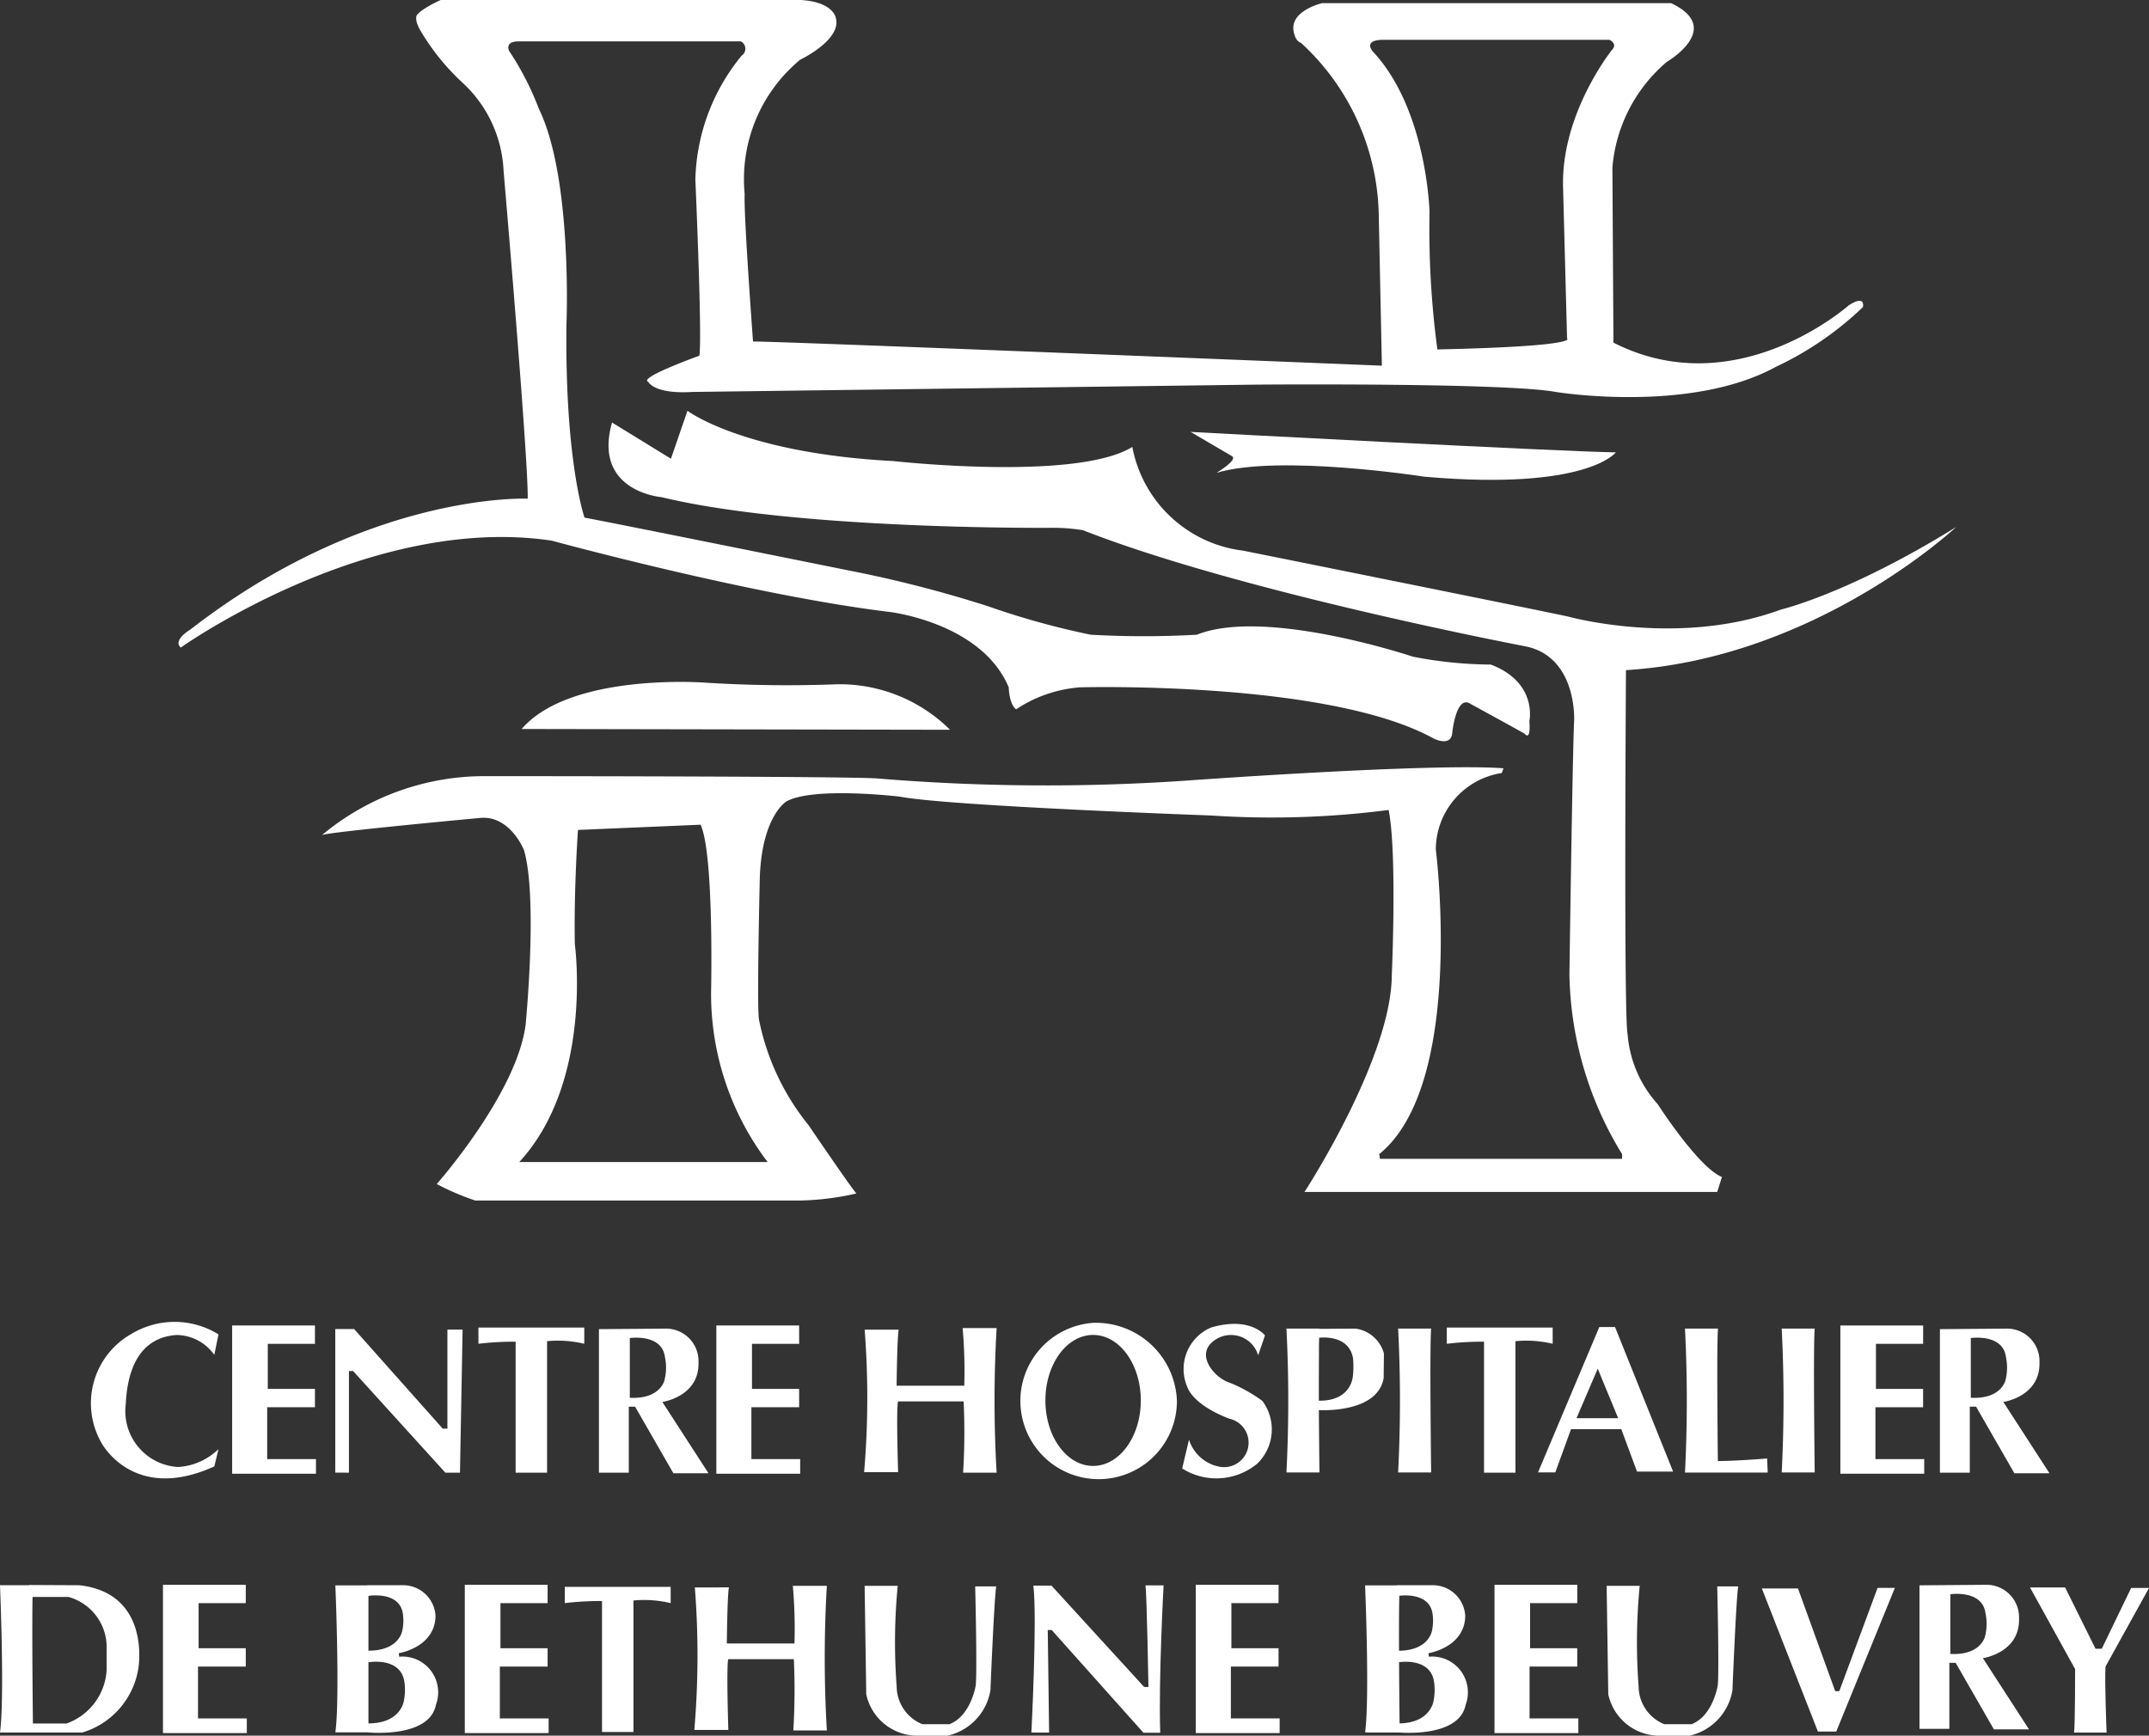 <svg xmlns="http://www.w3.org/2000/svg" width="132.148" height="106.756" viewBox="0 0 132.148 106.756"><rect x="0" y="0" width="132.148" height="106.756" fill="#333333" stroke="none"/><defs><clipPath id="clip-path"><path id="Rectangle_3209" fill="none" d="M0 0h132.149v106.756H0z"/></clipPath></defs><g id="Groupe_16978" transform="translate(-771.998 -71.285)"><g id="Groupe_16994" transform="translate(771.998 71.285)"><g id="Groupe_16994-2" clip-path="url(#clip-path)" fill="#fff"><path id="Tracé_18191" d="M116.933 18.754s-6.9 6.187-14.5 2.32l-.064-10.763a9.542 9.542 0 0 1 3.35-6.509s3.545-2.062.258-3.608H84.518s-2.256.516-1.676 2a.661.661 0 0 0 .387.451A14.719 14.719 0 0 1 88 13.147l.193 9.344s-38.154-1.547-38.669-1.483c0 0-.58-7.8-.515-9.087a9.528 9.528 0 0 1 3.415-8.249S55 2.448 54.613 1.1c0 0-.129-.966-2.127-1.1H30.317s-1.288.58-1.482.967c0 0-.128.258.193.838a14.142 14.142 0 0 0 2.707 3.351 7.842 7.842 0 0 1 2.449 5.344s1.547 17.981 1.483 20.172c0 0-9.8-.451-20.752 8.056 0 0-1.1.644-.58 1.1 0 0 11.6-8.249 22.814-6.574 0 0 12.245 3.351 20.752 4.382 0 0 5.671.645 7.347 4.64 0 0 .016 1.015.452 1.353a8.209 8.209 0 0 1 3.915-1.353s15.274-.435 21.751 3.142c0 0 1.112.58 1.16-.387 0 0 .242-2.32 1.112-1.74 0 0 2.658 1.45 3.335 1.837 0 0 .387.531.29-.773 0 0 .532-2.369-2.368-3.48a25.638 25.638 0 0 1-4.786-.483s-9.087-3.045-13.292-1.353a57.647 57.647 0 0 1-6.526 0 48.536 48.536 0 0 1-6.284-1.74 75.357 75.357 0 0 0-8.652-2.223s-14.115-2.852-16.193-3.239c0 0-1.209-3.431-1.112-11.842 0 0 .387-9.039-1.691-13.292a17.888 17.888 0 0 0-1.837-3.577s-.29-.58.58-.58h13.679a.509.509 0 0 1 .049.87 12.451 12.451 0 0 0-2.852 7.637s.435 9.86.242 10.827c0 0-3.77 1.353-3.142 1.6 0 0 .339.773 2.707.628l34.738-.451s15.21-.129 18.367.451c0 0 8.249 1.353 13.534-1.547a19.924 19.924 0 0 0 5.349-3.673s.193-.773-.838-.128m-17.354 2.056s.919.483-7.975.677a55.872 55.872 0 0 1-.483-8.458s-.145-6.284-3.48-9.86c0 0-.629-.677.531-.725h14.017s.531.242.145.629c0 0-3.142 3.915-3 8.458Z" transform="translate(-3.218)"/><path id="Tracé_18192" d="M96.262 36.867s1.305-.773.967-1.015l-2.561-1.5s22.621 1.208 26.149 1.257c0 0-1.74 2.368-11.745 1.5 0 0-8.942-1.4-12.809-.241" transform="translate(-21.455 -7.786)"/><path id="Tracé_18193" d="M67.821 57.178a9.632 9.632 0 0 0-6.912-2.8 80.2 80.2 0 0 1-8.168-.1s-8.266-.628-11.262 2.852Z" transform="translate(-9.401 -12.292)"/><path id="Tracé_18194" d="M107.725 75.3a7.254 7.254 0 0 1-1.837-4.3c-.241-.967-.1-22.379-.1-22.379 11.7-.725 20.3-8.8 20.3-8.8-6.621 4.109-10.778 5.076-10.778 5.076-6.284 2.32-13.05.435-13.05.435-1.982-.435-20.011-4.06-20.011-4.06a7.9 7.9 0 0 1-6.816-6.38c-3.431 2.127-14.694.87-14.694.87-9.232-.483-12.663-3.093-12.663-3.093l-1.015 2.949-3.621-2.227c-1.209 4.253 3.045 4.591 3.045 4.591 8.362 2.03 23.974 1.885 23.974 1.885a11.605 11.605 0 0 1 1.933.145c9.715 3.819 27.261 7.154 27.261 7.154 3.141.677 2.948 4.543 2.948 4.543-.1 2.03-.29 15.613-.29 15.613a21.77 21.77 0 0 0 3.239 11.068v.29H90.663l-.049-.29c5.317-4.3 3.48-18.754 3.48-18.754a4.782 4.782 0 0 1 4.06-4.688l.1-.29c-4.495-.339-19.721.773-19.721.773a126.051 126.051 0 0 1-18.754-.145c-1.643-.145-24.119-.145-24.119-.145a15.6 15.6 0 0 0-10.06 3.626c.387-.193 9.812-1.063 9.812-1.063 1.788-.1 2.61 1.982 2.61 1.982.87 2.948.1 10.778.1 10.778-.58 4.253-5.462 9.764-5.462 9.764a15.485 15.485 0 0 0 2.369 1.015H55.04a16.917 16.917 0 0 0 3.431-.435c-.193-.145-2.948-4.2-2.948-4.2a14.947 14.947 0 0 1-3.045-6.477c-.145-.725.049-8.8.049-8.8.145-3.77 1.643-4.64 1.643-4.64 1.691-.919 6.959-.29 6.959-.29 3 .58 19.141 1.16 19.141 1.16a55.98 55.98 0 0 0 10.924-.339c.532 2.659.193 10.2.193 10.2-.048 5.123-5.365 13.292-5.365 13.292H111.4l.29-.918c-1.45-.58-3.963-4.5-3.963-4.5M53.01 78.874H37.736c4.575-4.963 3.415-13.4 3.415-13.4-.064-3.351.193-7.024.193-7.024l7.54-.322c.838 1.805.645 10.311.645 10.311a17.119 17.119 0 0 0 3.48 10.44" transform="translate(-5.803 -7.403)"/><path id="Tracé_18195" d="m14.819 107.161.257-1.257a5.128 5.128 0 0 0-5.349-.032 4.9 4.9 0 0 0-1.868 6.67s1.933 3.77 6.96 1.483l.257-1.063a3.9 3.9 0 0 1-2.48 1.1 3.442 3.442 0 0 1-3.223-3.867c.129-2.707 1.222-4.124 3.126-4.253a2.881 2.881 0 0 1 2.32 1.224" transform="translate(-1.64 -23.831)"/><path id="Tracé_18196" d="M23.55 105.417h-5.092v9.119h5.155v-.9h-3v-3.19h2.937v-1.128h-2.9v-2.771h2.9Z" transform="translate(-4.183 -23.892)"/><path id="Tracé_18197" d="M18.05 126.042h-5.092v9.119h5.155v-.9h-3v-3.19h2.937v-1.128h-2.9v-2.773h2.9Z" transform="translate(-2.937 -28.566)"/><path id="Tracé_18198" d="M42.05 126.042h-5.092v9.119h5.155v-.9h-3v-3.19h2.937v-1.128h-2.9v-2.773h2.9Z" transform="translate(-8.376 -28.566)"/><path id="Tracé_18199" d="M100.175 126.042h-5.092v9.119h5.156v-.9h-3v-3.19h2.932v-1.128h-2.9v-2.773h2.9Z" transform="translate(-21.55 -28.566)"/><path id="Tracé_18200" d="M123.925 126.042h-5.091v9.119h5.156v-.9h-3v-3.19h2.932v-1.128h-2.9v-2.773h2.9Z" transform="translate(-26.933 -28.566)"/><path id="Tracé_18201" d="M151.425 105.417h-5.091v9.119h5.156v-.9h-3v-3.19h2.932v-1.128h-2.9v-2.771h2.9Z" transform="translate(-33.165 -23.892)"/><path id="Tracé_18202" d="M62.05 105.417h-5.091v9.119h5.155v-.9h-3v-3.19h2.936v-1.128h-2.9v-2.771h2.9Z" transform="translate(-12.909 -23.892)"/><path id="Tracé_18203" d="M27.5 114.537v-6.251h.258l5.671 6.251h.9l.161-8.8h-.934v6.09h-.29l-5.446-6.123h-1.16v8.829Z" transform="translate(-6.044 -23.958)"/><path id="Tracé_18204" d="M40.33 106.454a18.011 18.011 0 0 0-2.288.128v-1h6.509v1a6.94 6.94 0 0 0-2.288-.161v8.088H40.33Z" transform="translate(-8.622 -23.93)"/><path id="Tracé_18205" d="M117.33 106.454a18.031 18.031 0 0 0-2.289.128v-1h6.51v1a6.937 6.937 0 0 0-2.288-.161v8.088h-1.933Z" transform="translate(-26.073 -23.93)"/><path id="Tracé_18206" d="M47.2 127.079a18.021 18.021 0 0 0-2.288.128v-1h6.509v1a6.937 6.937 0 0 0-2.288-.161v8.088H47.2Z" transform="translate(-10.18 -28.604)"/><path id="Tracé_18207" d="M51.523 110.178s2.288-.322 2.224-2.448a2 2 0 0 0-2.063-2.063l-4.06.032v8.829h1.837v-4.06h.387l2.353 4.093h2.159Zm-2-.258v-3.673s1.965-.29 2.158 1.16a3.113 3.113 0 0 1-.032 1.45s-.258 1.16-2.127 1.063" transform="translate(-10.794 -23.948)"/><path id="Tracé_18208" d="M158.149 110.178s2.288-.322 2.223-2.448a2 2 0 0 0-2.062-2.063l-4.06.032v8.829h1.837v-4.06h.387l2.352 4.093h2.159Zm-2-.258v-3.673s1.966-.29 2.159 1.16a3.116 3.116 0 0 1-.032 1.45s-.258 1.16-2.127 1.063" transform="translate(-34.959 -23.948)"/><path id="Tracé_18209" d="M156.524 130.553s2.288-.322 2.223-2.448a2 2 0 0 0-2.062-2.063l-4.06.032v8.826h1.837v-4.06h.387l2.352 4.093h2.159Zm-2-.258v-3.673s1.966-.29 2.159 1.16a3.116 3.116 0 0 1-.032 1.45s-.258 1.16-2.127 1.063" transform="translate(-34.591 -28.566)"/><path id="Tracé_18210" d="M68.741 105.722a53.747 53.747 0 0 1-.032 8.765H70.8s-.129-4.029 0-4.351h4.028a40.337 40.337 0 0 1-.032 4.383h2.062a76.559 76.559 0 0 1 0-8.894h-2.091a30.1 30.1 0 0 1 .1 3.544h-4.16s.032-3 .129-3.448Z" transform="translate(-15.572 -23.939)"/><path id="Tracé_18211" d="M55.241 126.222a53.747 53.747 0 0 1-.032 8.765H57.3s-.129-4.029 0-4.351h4.028a40.336 40.336 0 0 1-.032 4.383h2.062a76.56 76.56 0 0 1 0-8.894h-2.091a30.1 30.1 0 0 1 .1 3.544h-4.16s.032-3 .129-3.448Z" transform="translate(-12.513 -28.585)"/><path id="Tracé_18212" d="M85.406 105.209a4.813 4.813 0 1 0 5.154 4.8 4.988 4.988 0 0 0-5.154-4.8m0 8.8c-1.619 0-2.933-1.8-2.933-4.028s1.313-4.028 2.933-4.028 2.933 1.8 2.933 4.028-1.313 4.028-2.933 4.028" transform="translate(-18.188 -23.845)"/><path id="Tracé_18213" d="M113.2 105.666h-2.03a87.324 87.324 0 0 1 0 8.846h2.03s-.1-7.734 0-8.846" transform="translate(-25.195 -23.948)"/><path id="Tracé_18214" d="M143.7 105.666h-2.03a87.324 87.324 0 0 1 0 8.846h2.03s-.1-7.734 0-8.846" transform="translate(-32.108 -23.948)"/><path id="Tracé_18215" d="M110.7 126.333h-2.03a87.328 87.328 0 0 1 0 8.846h2.03s-.1-7.734 0-8.846" transform="translate(-24.628 -28.632)"/><path id="Tracé_18216" d="m30.59 130.469-.025-.213s2.237-.348 2.261-2.3a2 2 0 0 0-1.917-1.881h-2.285v.009h-1.958s.29 6.963 0 9.038h1.958s3.81.407 4.227-1.694a2.2 2.2 0 0 0-2.261-2.957m-1.89-3.74s1.892-.317 2.114 1.075a2.863 2.863 0 0 1-.025 1.026S30.64 130.1 28.7 130.1Zm2.185 6.426s-.155 1.416-2.185 1.416v-3.758s1.979-.355 2.21 1.2a3.4 3.4 0 0 1-.026 1.145" transform="translate(-6.044 -28.573)"/><path id="Tracé_18217" d="m112.466 130.469-.026-.213s2.237-.348 2.262-2.3a2 2 0 0 0-1.918-1.881H110.5v.009h-1.957s.29 6.963 0 9.038h1.957s3.81.407 4.228-1.694a2.2 2.2 0 0 0-2.261-2.957m-1.892-3.738s1.892-.317 2.113 1.075a2.875 2.875 0 0 1-.024 1.026s-.148 1.271-2.089 1.271Zm2.184 6.426s-.154 1.416-2.184 1.416v-3.758s1.978-.355 2.209 1.2a3.4 3.4 0 0 1-.026 1.145" transform="translate(-24.6 -28.573)"/><path id="Tracé_18218" d="M139.03 113.653s-1.7.145-3.029.162c-.021-1.936-.07-7.243.008-8.15h-2.03a87.557 87.557 0 0 1 0 8.857h5.087Z" transform="translate(-30.365 -23.948)"/><path id="Tracé_18219" d="m106.546 105.666-2.226.015v-.015h-2.03a87.329 87.329 0 0 1 0 8.846h2.03s-.022-1.828-.036-3.834c.3.016 3.615.142 3.984-1.967l.017-1.515a2.106 2.106 0 0 0-1.74-1.53m-.193 3.061s-.162 1.412-2.07 1.37v-1.22l.009-2.141c0-.187.007-.357.01-.507.041-.005 1.848-.241 2.087 1.289a5.3 5.3 0 0 1-.031 1.208" transform="translate(-23.183 -23.948)"/><path id="Tracé_18220" d="m4.874 126.072-3.074-.016v.012H0s.29 6.983 0 9.063h5.059a4.923 4.923 0 0 0 3.455-3.987s.773-4.588-3.641-5.072m1.684 5.216a3.713 3.713 0 0 1-2.465 3.287H2.024c-.017-1.547-.059-5.916-.022-7.782h2.211a3.2 3.2 0 0 1 2.344 3Z" transform="translate(0 -28.569)"/><path id="Tracé_18221" d="M82.01 135.139s.363-7.057.121-9.038h1.112l5.7 6.235h.266s-.1-5.631-.182-6.247h1.112s-.315 5.776-.206 9.063H88.9l-5.643-6.32h-.241l.084 6.308Z" transform="translate(-18.587 -28.577)"/><path id="Tracé_18222" d="M70.78 126.125h-2.03l.1 6.67a3.219 3.219 0 0 0 3.126 2.546h1.869a3.432 3.432 0 0 0 2.642-2.8s.226-5.574.355-6.38h-1.293s.129 5.22.032 6.09c0 0-.29 1.868-1.612 2.384H72.3a2.527 2.527 0 0 1-1.579-2.32 36.189 36.189 0 0 1 .064-6.187" transform="translate(-15.582 -28.585)"/><path id="Tracé_18223" d="M129.781 126.125h-2.03l.1 6.67a3.217 3.217 0 0 0 3.124 2.546h1.869a3.433 3.433 0 0 0 2.643-2.8s.224-5.574.353-6.38h-1.289s.129 5.22.032 6.09c0 0-.29 1.868-1.61 2.384h-1.677a2.527 2.527 0 0 1-1.579-2.32 36.073 36.073 0 0 1 .066-6.187" transform="translate(-28.954 -28.585)"/><path id="Tracé_18224" d="M148.269 126.291h-1.063l-2.353 6.348h-.253l-2.288-6.315h-2.223l3.448 8.8h1.128Z" transform="translate(-31.749 -28.623)"/><path id="Tracé_18225" d="M164.189 131.276s0 3.513-.065 3.9h2s-.128-3.19-.065-4.06l2.675-4.834h-1.1l-1.805 3.738h-.387l-1.868-3.77h-2.16Z" transform="translate(-36.584 -28.613)"/><path id="Tracé_18226" d="M127.029 105.541h-.967l-3.77 8.942h1.063l.967-2.659h3.093l.966 2.61h2.219Zm-2.369 5.607 1.305-3.045 1.257 3.045Z" transform="translate(-27.716 -23.92)"/><path id="Tracé_18227" d="m98.672 107.226.419-1.226s-.9-1.192-3.319-.483a2.776 2.776 0 0 0-1.45 3.673s.291 1.063 2.578 1.933a1.508 1.508 0 0 1-.548 2.964 2.437 2.437 0 0 1-1.933-1.676L94 114.186a3.946 3.946 0 0 0 4.608-.29 2.932 2.932 0 0 0 .322-3.867 9.2 9.2 0 0 0-2.03-1.129c-.838-.258-2-1.547-1.128-2.417a1.742 1.742 0 0 1 2.9.741" transform="translate(-21.304 -23.864)"/></g></g></g></svg>